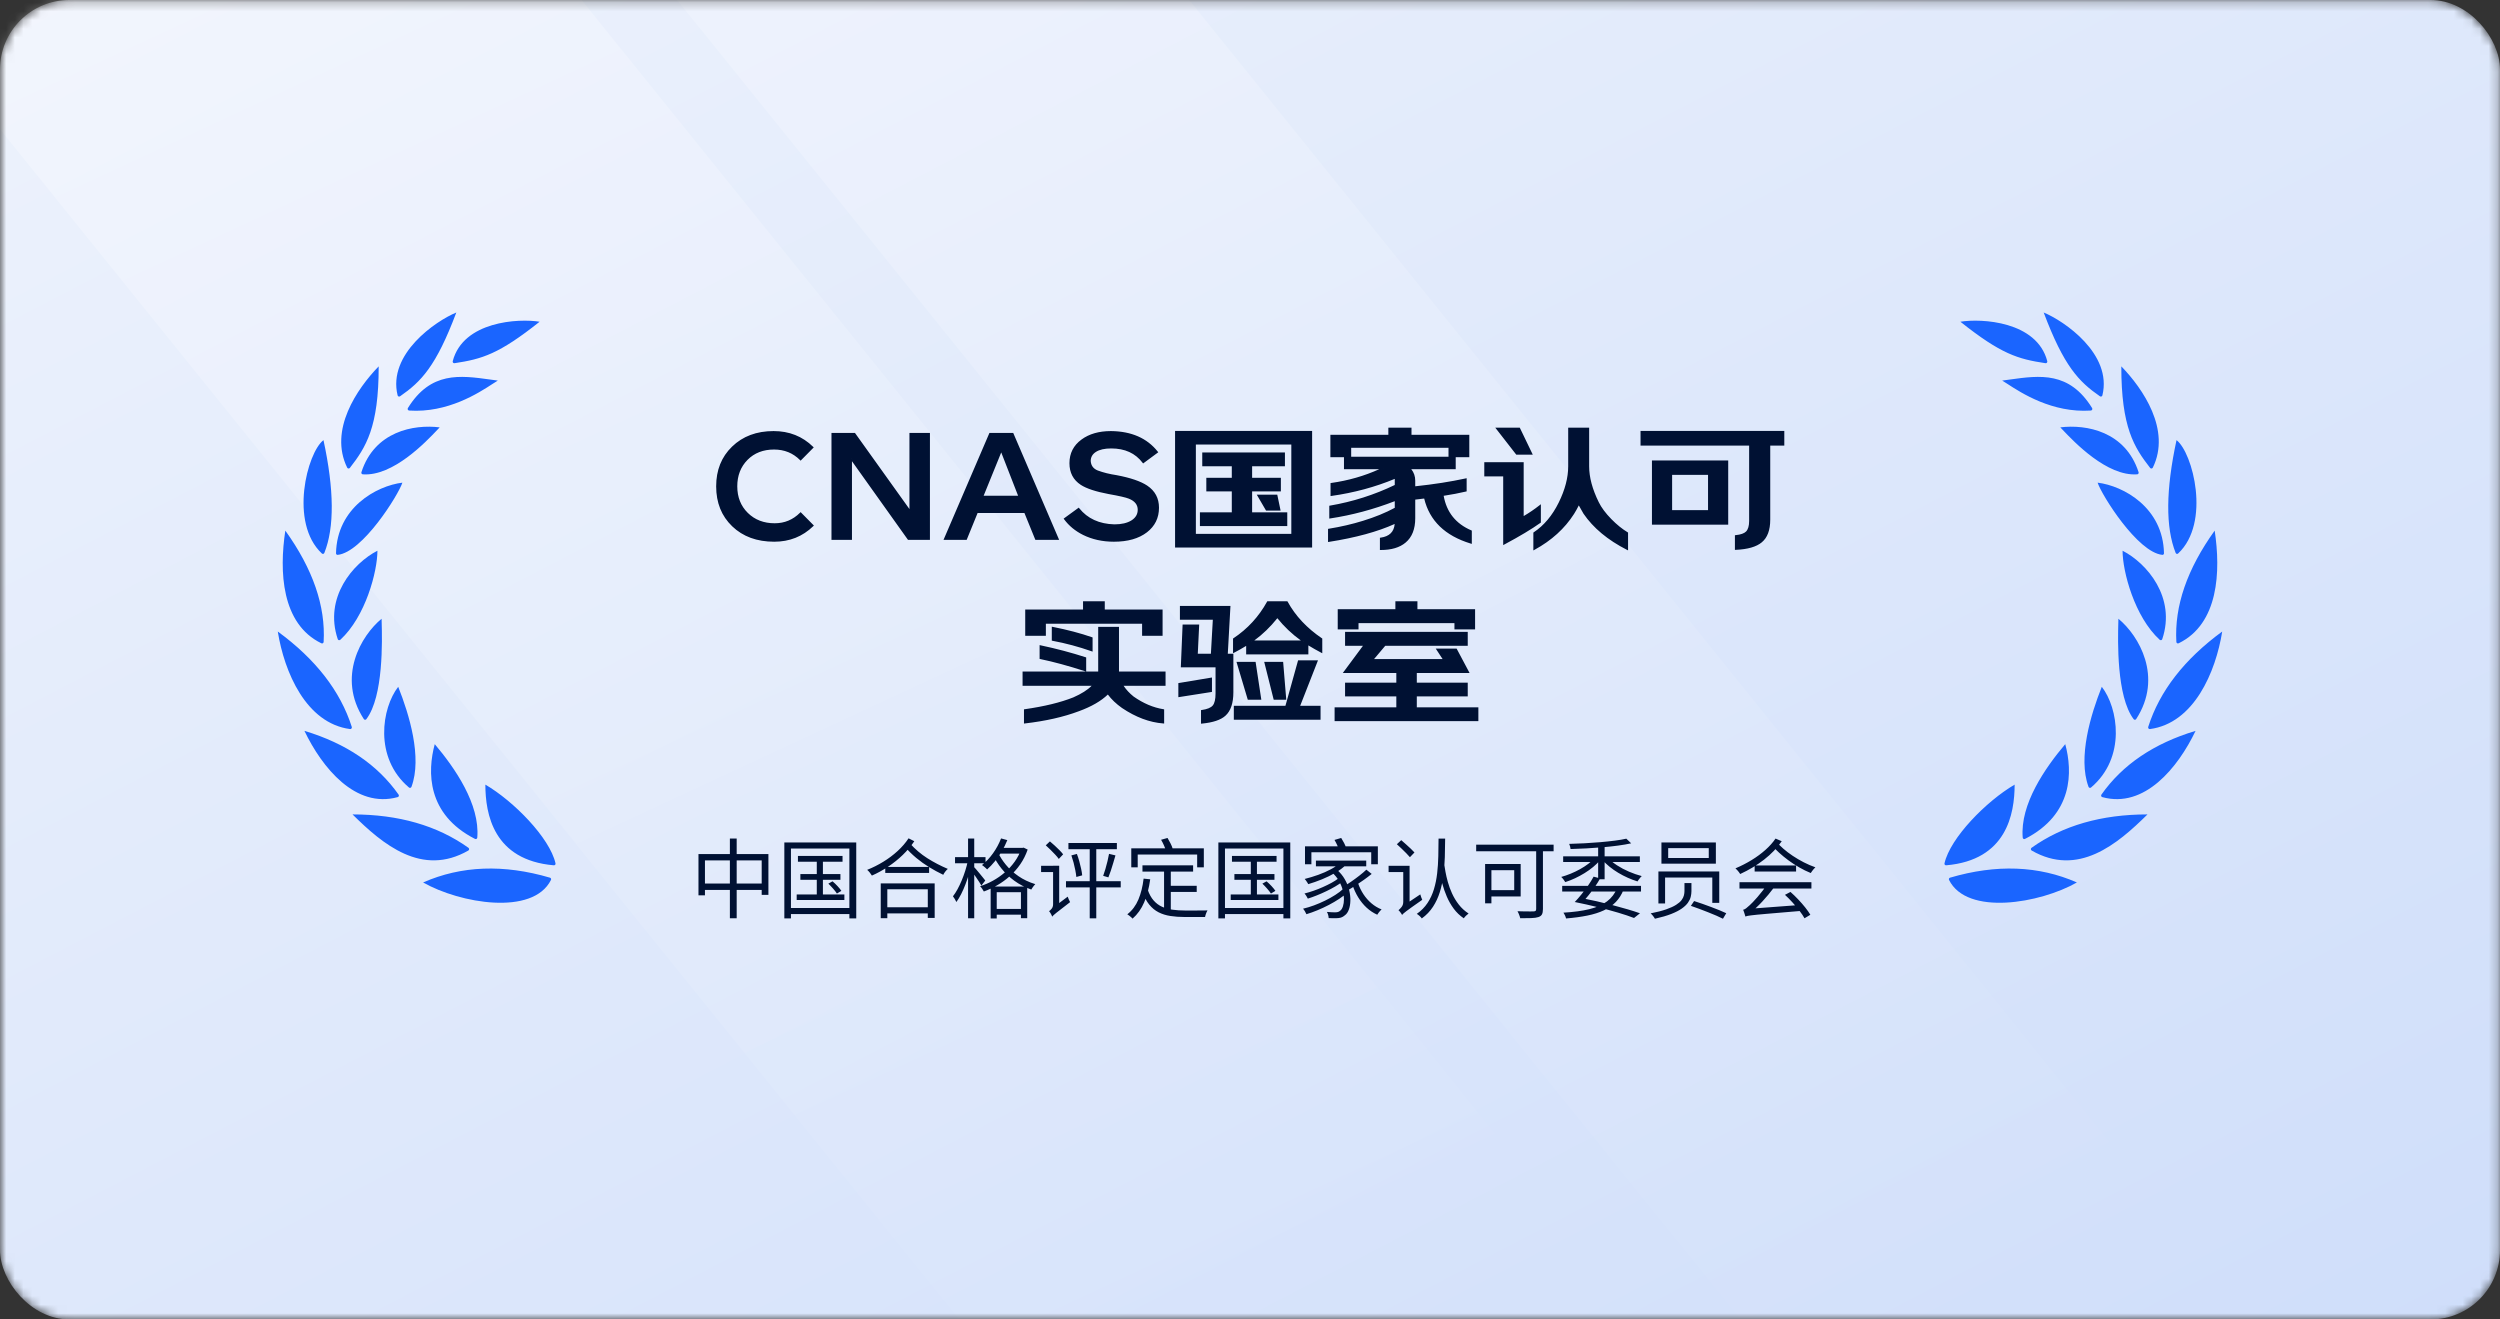 <svg xmlns="http://www.w3.org/2000/svg" xmlns:xlink="http://www.w3.org/1999/xlink" fill="none" version="1.1" width="288" height="152" viewBox="0 0 288 152"><rect x="0" y="0" width="288" height="152" fill="#333333" stroke="none"/><defs><linearGradient x1="0" y1="0" x2="1" y2="1" id="master_svg0_183_13366"><stop offset="0%" stop-color="#EDF2FC" stop-opacity="1"/><stop offset="100%" stop-color="#CFDEFA" stop-opacity="1"/></linearGradient><mask id="master_svg1_253_14544" style="mask-type:alpha" maskUnits="userSpaceOnUse"><g><rect x="0" y="0" width="288" height="152" rx="8" fill="#FFFFFF" fill-opacity="1"/></g></mask><linearGradient x1="0.817" y1="0" x2="0.189" y2="1" id="master_svg2_183_13369"><stop offset="0%" stop-color="#FFFFFF" stop-opacity="0.25"/><stop offset="100%" stop-color="#FFFFFF" stop-opacity="0"/></linearGradient><linearGradient x1="0.817" y1="0" x2="0.189" y2="1" id="master_svg3_183_13372"><stop offset="0%" stop-color="#FFFFFF" stop-opacity="0.2"/><stop offset="100%" stop-color="#FFFFFF" stop-opacity="0"/></linearGradient></defs><g><g mask="url(#master_svg1_253_14544)"><g><rect x="0" y="0" width="288" height="152" rx="8" fill="url(#master_svg0_183_13366)" fill-opacity="1"/></g><g transform="matrix(-1,0,0,1,379,0)"><path d="M189.5,152L268.5,152L391,0L312,0L189.5,152Z" fill="url(#master_svg2_183_13369)" fill-opacity="1"/></g><g transform="matrix(-1,0,0,1,519,0)"><path d="M259.5,152L318.5,152L441,0L382,0L259.5,152Z" fill="url(#master_svg3_183_13372)" fill-opacity="1"/></g></g><g><path d="M92.232,59.138L93.618,60.542Q91.8,62.306,89.19,62.306Q86.238,62.306,84.42,60.56Q82.602,58.814,82.602,56.024Q82.602,53.27,84.402,51.524Q86.22,49.76,89.118,49.76Q91.782,49.76,93.6,51.542L92.232,52.928Q90.99,51.686,89.172,51.686Q87.246,51.686,86.04,52.91Q84.834,54.134,84.834,56.024Q84.834,57.932,86.076,59.156Q87.318,60.38,89.244,60.38Q90.99,60.38,92.232,59.138ZM95.886,62.09L95.886,49.976L98.442,49.976L104.868,58.958L104.868,49.976L107.028,49.976L107.028,62.09L104.652,62.09L98.046,52.82L98.046,62.09L95.886,62.09ZM108.846,62.09L114.048,49.976L116.658,49.976L121.86,62.09L119.34,62.09L118.08,58.994L112.554,58.994L111.294,62.09L108.846,62.09ZM113.166,57.212L117.432,57.212L115.344,51.848L113.166,57.212ZM128.322,62.306Q126.378,62.306,124.812,61.532Q123.48,60.866,122.67,59.768L124.254,58.616Q125.712,60.434,128.376,60.506Q129.636,60.506,130.392,60.038Q131.166,59.552,131.166,58.724Q131.166,57.788,130.086,57.356Q129.564,57.14,127.728,56.816Q125.532,56.402,124.56,55.772Q123.3,54.944,123.3,53.36Q123.3,51.704,124.65,50.714Q125.946,49.76,127.98,49.76Q131.472,49.796,133.29,52.082L131.706,53.252Q130.428,51.56,128.016,51.56Q126.846,51.56,126.198,51.974Q125.55,52.388,125.55,53.108Q125.604,53.972,126.432,54.296Q127.404,54.656,128.61,54.836Q130.986,55.286,132.102,56.024Q133.416,56.906,133.416,58.49Q133.416,60.2,132.066,61.244Q130.68,62.306,128.322,62.306ZM147.06,57.086L147.402,58.724L145.908,58.724L144.954,57.086L147.06,57.086ZM137.664,61.604L148.86,61.604L148.86,51.11L137.664,51.11L137.664,61.604ZM151.056,49.742L151.056,62.972L135.468,62.972L135.468,49.742L151.056,49.742ZM144.144,59.12L148.194,59.12L148.194,60.506L138.33,60.506L138.33,59.12L142.002,59.12L142.002,56.51L139.068,56.51L139.068,55.142L142.002,55.142L142.002,53.612L138.6,53.612L138.6,52.226L147.924,52.226L147.924,53.612L144.144,53.612L144.144,55.142L147.456,55.142L147.456,56.51L144.144,56.51L144.144,59.12ZM166.194,57.032Q166.68,60.002,169.452,61.19L169.452,62.522Q165.024,61.172,164.142,57.32Q163.17,57.446,162.936,57.464L162.936,59.696Q162.936,61.532,161.856,62.432Q160.866,63.26,159.066,63.26L159.066,62.036Q160.74,61.802,160.776,60.2Q157.788,61.586,153.09,62.324L153.09,61.01Q155.196,60.668,157.05,60.092Q159.156,59.444,160.776,58.562L160.776,57.59Q157.032,59.048,153.234,59.624L153.234,58.346Q157.212,57.662,160.776,55.934L160.776,55.016Q157.32,56.474,153.378,57.032L153.378,55.736Q156.564,55.286,159.336,53.954L154.926,53.954L154.926,52.712L167.598,52.712L167.598,53.954L162.36,53.954Q162.936,54.548,162.936,55.376L162.936,56.132Q166.212,55.79,168.858,55.214L168.858,56.528Q167.634,56.816,166.194,57.032ZM162.504,50.192L169.164,50.192L169.164,52.568L166.968,52.568L166.968,51.488L155.556,51.488L155.556,52.568L153.36,52.568L153.36,50.192L160.038,50.192L160.038,49.364L162.504,49.364L162.504,50.192ZM177.408,58.292L177.408,60.146Q175.896,61.226,173.268,62.63L173.268,54.782L171.09,54.782L171.09,53.342L175.428,53.342L175.428,59.624Q176.472,59.03,177.408,58.292ZM175.014,49.364L176.418,52.28L174.726,52.28L172.458,49.364L175.014,49.364ZM182.97,49.364L182.97,53.72Q182.97,55.628,184.086,57.896Q184.554,58.85,185.562,59.876Q186.498,60.83,187.452,61.406L187.452,63.242Q184.176,61.568,182.502,59.12Q182.394,58.958,181.872,58.004Q181.602,58.58,181.242,59.156Q179.64,61.658,176.742,63.242L176.742,61.406Q178.542,60.2,179.658,57.932Q180.756,55.7,180.756,53.72L180.756,49.364L182.97,49.364ZM192.528,58.868L196.866,58.868L196.866,54.602L192.528,54.602L192.528,58.868ZM198.99,53.144L198.99,60.344L190.404,60.344L190.404,53.144L198.99,53.144ZM203.832,51.236L203.832,59.858Q203.832,61.622,202.896,62.396Q201.996,63.152,199.962,63.242L199.962,61.748Q200.862,61.658,201.222,61.298Q201.6,60.902,201.6,60.02L201.6,51.236L189.09,51.236L189.09,49.742L205.452,49.742L205.452,51.236L203.832,51.236ZM125.028,75.808L125.028,77.23Q122.13,76.294,119.862,75.826L119.862,74.44Q122.58,75.016,125.028,75.808ZM125.766,73.504L125.766,74.926Q123.57,74.152,121.266,73.72L121.266,72.316Q123.804,72.82,125.766,73.504ZM129.258,78.904Q129.726,79.678,130.536,80.326Q132.228,81.514,134.01,81.802L134.01,83.242Q131.67,83.062,129.312,81.478Q128.268,80.74,127.638,79.858Q126.468,81.028,124.254,81.838Q121.626,82.828,118.062,83.242L118.062,81.802Q121.464,81.316,123.678,80.434Q125.28,79.732,125.982,78.904L117.9,78.904L117.9,77.464L126.612,77.464L126.612,72.316L128.808,72.316L128.808,77.464L134.172,77.464L134.172,78.904L129.258,78.904ZM127.17,70.318L133.83,70.318L133.83,73.144L131.67,73.144L131.67,71.758L120.384,71.758L120.384,73.144L118.206,73.144L118.206,70.318L124.866,70.318L124.866,69.364L127.17,69.364L127.17,70.318ZM139.518,78.166L139.518,79.624L135.846,80.2L135.846,78.778L139.518,78.166ZM144.558,76.348L145.188,80.506L143.82,80.506L142.578,76.348L144.558,76.348ZM147.726,76.348L148.068,80.506L146.808,80.506L145.764,76.348L147.726,76.348ZM150.624,74.17L150.624,75.286L143.658,75.286L143.658,74.224Q142.884,74.71,142.146,75.088L142.146,73.612Q144.612,71.974,146.052,69.364L148.248,69.364Q149.616,71.848,152.226,73.612L152.226,75.088Q151.434,74.674,150.624,74.17ZM150.174,73.882Q148.446,72.694,147.15,71.056Q145.8,72.766,144.18,73.882L150.174,73.882ZM149.634,81.406L152.028,81.406L152.028,82.81L142.236,82.81L142.236,81.406L148.158,81.406L149.616,76.168L151.686,76.168L149.634,81.406ZM141.336,75.412L141.984,75.412L141.984,79.75Q141.984,81.586,141.102,82.378Q140.328,83.08,138.456,83.26L138.456,81.892Q139.446,81.748,139.788,81.334Q140.13,80.92,140.13,79.894L140.13,76.78L136.134,76.78L136.332,72.046L138.042,72.046L137.88,75.412L139.59,75.412L139.824,71.29L136.026,71.29L136.026,69.904L141.642,69.904L141.336,75.412ZM163.188,70.282L169.83,70.282L169.83,72.406L167.652,72.406L167.652,71.686L156.402,71.686L156.402,72.406L154.206,72.406L154.206,70.282L160.848,70.282L160.848,69.364L163.188,69.364L163.188,70.282ZM163.116,81.586L170.208,81.586L170.208,82.972L153.846,82.972L153.846,81.586L160.956,81.586L160.956,80.128L155.052,80.128L155.052,78.742L160.956,78.742L160.956,77.428L154.89,77.428L157.212,74.296L155.052,74.296L155.052,72.892L168.984,72.892L168.984,74.296L159.534,74.296L158.076,76.024L166.374,76.024L165.582,74.818L167.742,74.818L169.128,77.428L163.116,77.428L163.116,78.742L168.984,78.742L168.984,80.128L163.116,80.128L163.116,81.586Z" fill="#001133" fill-opacity="1"/></g><g><path d="M162.604,50.092L162.604,49.264L159.938,49.264L159.938,50.092L153.26,50.092L153.26,52.668L154.826,52.668L154.826,54.054L158.885,54.054Q156.301,55.222,153.364,55.637L153.278,55.649L153.278,57.147L153.392,57.131Q157.268,56.582,160.676,55.166L160.676,55.871Q157.149,57.571,153.217,58.247L153.134,58.262L153.134,59.74L153.249,59.723Q156.989,59.156,160.676,57.736L160.676,58.502Q159.083,59.362,157.02,59.996Q155.173,60.57,153.074,60.911L152.99,60.925L152.99,62.441L153.105,62.423Q157.7,61.701,160.668,60.36Q160.555,61.727,159.052,61.937L158.966,61.949L158.966,63.36L159.066,63.36Q160.902,63.36,161.92,62.509Q163.036,61.579,163.036,59.696L163.036,57.555Q163.317,57.527,164.065,57.431Q164.99,61.266,169.423,62.618L169.552,62.657L169.552,61.124L169.491,61.098Q166.816,59.952,166.31,57.116Q167.696,56.904,168.881,56.625L168.958,56.607L168.958,55.09L168.837,55.116Q166.24,55.681,163.036,56.021L163.036,55.376Q163.036,54.623,162.581,54.054L167.698,54.054L167.698,52.668L169.264,52.668L169.264,50.092L162.604,50.092ZM166.868,52.612L166.868,51.588L155.656,51.588L155.656,52.612L166.868,52.612ZM176.577,52.38L175.104,49.321L175.077,49.264L172.253,49.264L174.677,52.38L176.577,52.38ZM183.07,53.72L183.07,49.264L180.656,49.264L180.656,53.72Q180.656,55.677,179.568,57.888Q178.464,60.132,176.686,61.323L176.642,61.353L176.642,63.411L176.79,63.33Q179.711,61.733,181.327,59.209Q181.635,58.716,181.878,58.223Q182.318,59.025,182.419,59.176Q184.108,61.645,187.407,63.331L187.552,63.405L187.552,61.35L187.504,61.32Q186.561,60.751,185.633,59.806Q184.637,58.792,184.176,57.852Q183.07,55.605,183.07,53.72ZM174.951,49.464L176.259,52.18L174.775,52.18L172.662,49.464L174.951,49.464ZM162.404,49.464L162.404,50.292L169.064,50.292L169.064,52.468L167.068,52.468L167.068,51.388L155.456,51.388L155.456,52.468L153.46,52.468L153.46,50.292L160.138,50.292L160.138,49.464L162.404,49.464ZM182.87,49.464L182.87,53.72Q182.87,55.651,183.996,57.94Q184.471,58.909,185.491,59.946Q186.412,60.885,187.352,61.462L187.352,63.078Q184.207,61.436,182.585,59.064Q182.479,58.906,181.96,57.956L181.865,57.783L181.781,57.962Q181.514,58.532,181.157,59.103Q179.611,61.518,176.842,63.072L176.842,61.459Q178.634,60.24,179.748,57.976Q180.856,55.723,180.856,53.72L180.856,49.464L182.87,49.464ZM151.156,63.072L151.156,49.642L135.368,49.642L135.368,63.072L151.156,63.072ZM203.932,51.336L205.552,51.336L205.552,49.642L188.99,49.642L188.99,51.336L201.5,51.336L201.5,60.02Q201.5,60.86,201.151,61.227L201.15,61.229Q200.814,61.562,199.952,61.648L199.862,61.657L199.862,63.346L199.966,63.342Q202.034,63.25,202.96,62.473Q203.932,61.669,203.932,59.858L203.932,51.336ZM93.76,60.543L92.303,59.068L92.232,58.996L92.161,59.067Q90.949,60.28,89.244,60.28Q87.359,60.28,86.146,59.085Q84.934,57.89,84.934,56.024Q84.934,54.175,86.111,52.98Q87.288,51.786,89.172,51.786Q90.949,51.786,92.161,52.999L92.232,53.07L93.742,51.541L93.67,51.471Q91.823,49.66,89.118,49.66Q86.179,49.66,84.332,51.452Q82.502,53.228,82.502,56.024Q82.502,58.857,84.351,60.632Q86.198,62.406,89.19,62.406Q91.841,62.406,93.688,60.614L93.76,60.543ZM124.768,61.622Q126.355,62.406,128.322,62.406Q130.714,62.406,132.127,61.323Q133.516,60.249,133.516,58.49Q133.516,56.853,132.157,55.941Q131.024,55.191,128.629,54.738L128.627,54.737L128.625,54.737Q127.429,54.559,126.468,54.203Q125.701,53.903,125.65,53.105Q125.651,52.442,126.252,52.058Q126.875,51.66,128.016,51.66Q130.378,51.66,131.626,53.312L131.686,53.391L133.433,52.101L133.368,52.02Q131.521,49.696,127.98,49.66Q125.913,49.66,124.591,50.633Q123.2,51.653,123.2,53.36Q123.2,54.998,124.506,55.856Q125.494,56.497,127.711,56.914Q129.536,57.237,130.049,57.449Q131.066,57.856,131.066,58.724Q131.066,59.497,130.339,59.953Q129.608,60.406,128.377,60.406Q125.761,60.335,124.332,58.553L124.272,58.479L122.53,59.746L122.589,59.827Q123.414,60.945,124.768,61.622ZM150.956,49.842L150.956,62.872L135.568,62.872L135.568,49.842L150.956,49.842ZM205.352,51.136L203.732,51.136L203.732,59.858Q203.732,61.575,202.832,62.319Q201.981,63.034,200.062,63.137L200.062,61.838Q200.926,61.735,201.293,61.369L201.293,61.369L201.294,61.367Q201.7,60.942,201.7,60.02L201.7,51.136L189.19,51.136L189.19,49.842L205.352,49.842L205.352,51.136ZM92.231,59.279Q90.981,60.48,89.244,60.48Q87.277,60.48,86.006,59.227Q84.734,57.974,84.734,56.024Q84.734,54.093,85.969,52.84Q87.204,51.586,89.172,51.586Q90.979,51.586,92.231,52.787L93.458,51.544Q91.688,49.86,89.118,49.86Q86.261,49.86,84.472,51.596Q82.702,53.312,82.702,56.024Q82.702,58.771,84.489,60.488Q86.278,62.206,89.19,62.206Q91.707,62.206,93.475,60.54L92.231,59.279ZM132.005,61.165Q130.646,62.206,128.322,62.206Q126.401,62.206,124.856,61.442Q123.595,60.812,122.811,59.789L124.236,58.752Q125.718,60.534,128.373,60.606L128.375,60.606L128.376,60.606Q129.664,60.606,130.445,60.123Q131.266,59.607,131.266,58.724Q131.266,57.72,130.123,57.263Q129.592,57.043,127.745,56.718Q125.57,56.307,124.614,55.688Q123.4,54.89,123.4,53.36Q123.4,51.755,124.709,50.795Q125.979,49.86,127.98,49.86Q131.361,49.895,133.146,52.064L131.725,53.113Q130.421,51.46,128.016,51.46Q126.817,51.46,126.144,51.89Q125.45,52.333,125.45,53.108L125.45,53.111L125.45,53.114Q125.508,54.042,126.396,54.389Q127.378,54.753,128.593,54.935Q130.948,55.381,132.047,56.107Q133.316,56.959,133.316,58.49Q133.316,60.151,132.005,61.165ZM95.786,49.876L95.786,62.19L98.146,62.19L98.146,53.133L104.6,62.19L107.128,62.19L107.128,49.876L104.768,49.876L104.768,58.646L98.493,49.876L95.786,49.876ZM113.982,49.876L108.754,62.05L108.694,62.19L111.361,62.19L112.621,59.094L118.013,59.094L119.273,62.19L122.012,62.19L116.724,49.876L113.982,49.876ZM95.986,61.99L95.986,50.076L98.391,50.076L104.787,59.016L104.968,58.958L104.968,50.076L106.928,50.076L106.928,61.99L104.703,61.99L98.127,52.762L97.946,52.82L97.946,61.99L95.986,61.99ZM108.998,61.99L114.114,50.076L116.592,50.076L121.708,61.99L119.407,61.99L118.147,58.894L112.487,58.894L111.227,61.99L108.998,61.99ZM137.564,51.01L137.564,61.704L148.96,61.704L148.96,51.01L137.564,51.01ZM137.764,61.504L137.764,51.21L148.76,51.21L148.76,61.504L137.764,61.504ZM115.251,51.81L113.017,57.312L117.578,57.312L115.437,51.812L115.251,51.81ZM113.314,57.112L117.286,57.112L115.342,52.119L113.314,57.112ZM144.244,59.02L148.294,59.02L148.294,60.606L138.23,60.606L138.23,59.02L141.902,59.02L141.902,56.61L138.968,56.61L138.968,55.042L141.902,55.042L141.902,53.712L138.5,53.712L138.5,52.126L148.024,52.126L148.024,53.712L144.244,53.712L144.244,55.042L147.556,55.042L147.556,56.61L144.244,56.61L144.244,59.02ZM144.044,56.41L144.044,59.22L148.094,59.22L148.094,60.406L138.43,60.406L138.43,59.22L142.102,59.22L142.102,56.41L139.168,56.41L139.168,55.242L142.102,55.242L142.102,53.512L138.7,53.512L138.7,52.326L147.824,52.326L147.824,53.512L144.044,53.512L144.044,55.242L147.356,55.242L147.356,56.41L144.044,56.41ZM166.079,56.948L166.095,57.048Q166.585,60.04,169.352,61.256L169.352,62.386Q165.096,61.037,164.239,57.298L164.219,57.209L164.129,57.221Q163.16,57.346,162.928,57.364L162.836,57.371L162.836,59.696Q162.836,61.485,161.792,62.355Q160.857,63.137,159.166,63.159L159.166,62.122Q160.839,61.847,160.876,60.202L160.88,60.042L160.734,60.109Q157.795,61.472,153.19,62.207L153.19,61.095Q155.256,60.754,157.08,60.187Q159.195,59.537,160.824,58.65L160.876,58.621L160.876,57.444L160.74,57.497Q157.063,58.929,153.334,59.507L153.334,58.43Q157.28,57.74,160.82,56.024L160.876,55.997L160.876,54.865L160.737,54.924Q157.343,56.356,153.478,56.917L153.478,55.823Q156.63,55.365,159.379,54.044L159.336,53.854L155.026,53.854L155.026,52.812L167.498,52.812L167.498,53.854L162.124,53.854L162.288,54.024Q162.836,54.589,162.836,55.376L162.836,56.243L162.946,56.231Q166.153,55.897,168.758,55.338L168.758,56.449Q167.57,56.724,166.179,56.933L166.079,56.948ZM199.09,60.444L199.09,53.044L190.304,53.044L190.304,60.444L199.09,60.444ZM198.89,53.244L198.89,60.244L190.504,60.244L190.504,53.244L198.89,53.244ZM177.508,60.197L177.508,58.086L177.346,58.213Q176.483,58.894,175.528,59.451L175.528,53.242L170.99,53.242L170.99,54.882L173.168,54.882L173.168,62.797L173.315,62.718Q175.949,61.311,177.466,60.227L177.508,60.197ZM177.308,58.496Q176.438,59.164,175.477,59.711L175.328,59.796L175.328,53.442L171.19,53.442L171.19,54.682L173.368,54.682L173.368,62.463Q175.85,61.13,177.308,60.094L177.308,58.496ZM192.428,54.502L192.428,58.968L196.966,58.968L196.966,54.502L192.428,54.502ZM192.628,58.768L192.628,54.702L196.766,54.702L196.766,58.768L192.628,58.768ZM147.525,58.824L147.158,57.066L147.141,56.986L144.78,56.986L145.85,58.824L147.525,58.824ZM146.979,57.186L145.128,57.186L145.965,58.624L147.279,58.624L146.979,57.186ZM127.27,70.218L127.27,69.264L124.766,69.264L124.766,70.218L118.106,70.218L118.106,73.244L120.484,73.244L120.484,71.858L131.57,71.858L131.57,73.244L133.93,73.244L133.93,70.218L127.27,70.218ZM150.724,74.349Q151.459,74.8,152.18,75.177L152.326,75.253L152.326,73.559L152.282,73.529Q149.692,71.779,148.336,69.316L148.307,69.264L145.993,69.264L145.964,69.316Q144.536,71.904,142.091,73.529L142.046,73.558L142.046,75.252L142.192,75.177Q142.86,74.834,143.558,74.404L143.558,75.386L150.724,75.386L150.724,74.349ZM163.288,70.182L163.288,69.264L160.748,69.264L160.748,70.182L154.106,70.182L154.106,72.506L156.502,72.506L156.502,71.786L167.552,71.786L167.552,72.506L169.93,72.506L169.93,70.182L163.288,70.182ZM127.07,69.464L127.07,70.418L133.73,70.418L133.73,73.044L131.77,73.044L131.77,71.658L120.284,71.658L120.284,73.044L118.306,73.044L118.306,70.418L124.966,70.418L124.966,69.464L127.07,69.464ZM150.524,73.99L150.524,75.186L143.758,75.186L143.758,74.043L143.605,74.139Q142.911,74.575,142.246,74.924L142.246,73.665Q144.676,72.036,146.111,69.464L148.189,69.464Q149.556,71.915,152.126,73.665L152.126,74.922Q151.409,74.541,150.677,74.085L150.524,73.99ZM163.088,69.464L163.088,70.382L169.73,70.382L169.73,72.306L167.752,72.306L167.752,71.586L156.302,71.586L156.302,72.306L154.306,72.306L154.306,70.382L160.948,70.382L160.948,69.464L163.088,69.464ZM141.442,75.312L141.748,69.804L135.926,69.804L135.926,71.39L139.718,71.39L139.495,75.312L137.985,75.312L138.147,71.946L136.236,71.946L136.03,76.88L140.03,76.88L140.03,79.894Q140.03,80.884,139.711,81.27Q139.393,81.655,138.442,81.793L138.356,81.805L138.356,83.37L138.466,83.359Q140.371,83.176,141.169,82.452Q142.084,81.631,142.084,79.75L142.084,75.312L141.442,75.312ZM141.536,70.004L141.23,75.512L141.884,75.512L141.884,79.75Q141.884,81.541,141.035,82.304Q140.308,82.963,138.556,83.149L138.556,81.978Q139.514,81.823,139.865,81.398Q140.23,80.956,140.23,79.894L140.23,76.68L136.238,76.68L136.428,72.146L137.937,72.146L137.775,75.512L139.684,75.512L139.93,71.19L136.126,71.19L136.126,70.004L141.536,70.004ZM150.174,73.982L150.231,73.8Q148.515,72.62,147.228,70.994L147.15,70.895L147.071,70.994Q145.731,72.692,144.123,73.8L144.18,73.982L150.174,73.982ZM149.858,73.782Q148.33,72.681,147.15,71.216Q145.931,72.737,144.494,73.782L149.858,73.782ZM125.866,75.067L125.866,73.433L125.799,73.41Q123.831,72.723,121.285,72.218L121.166,72.194L121.166,73.803L121.248,73.818Q123.544,74.249,125.733,75.02L125.866,75.067ZM129.439,79.004Q129.882,79.674,130.596,80.246Q132.268,81.419,134.026,81.703L134.11,81.717L134.11,83.35L134.002,83.342Q131.636,83.16,129.256,81.561L129.256,81.561L129.254,81.56Q128.252,80.851,127.625,80.01Q126.446,81.143,124.288,81.932Q121.65,82.926,118.073,83.341L117.962,83.354L117.962,81.715L118.048,81.703Q121.437,81.219,123.639,80.342Q125.057,79.72,125.756,79.004L117.8,79.004L117.8,77.364L125.117,77.364L124.997,77.325Q122.105,76.391,119.842,75.924L119.762,75.907L119.762,74.317L119.883,74.342Q122.606,74.919,125.059,75.713L125.128,75.735L125.128,77.364L126.512,77.364L126.512,72.216L128.908,72.216L128.908,77.364L134.272,77.364L134.272,79.004L129.439,79.004ZM134.072,78.804L129.081,78.804L129.172,78.956Q129.65,79.745,130.473,80.404L130.476,80.406L130.478,80.408Q132.149,81.581,133.91,81.887L133.91,83.133Q131.65,82.928,129.369,81.396Q128.339,80.668,127.719,79.8L127.651,79.704L127.567,79.787Q126.413,80.942,124.22,81.744Q121.644,82.714,118.162,83.129L118.162,81.889Q121.518,81.402,123.715,80.527L123.717,80.526L123.718,80.526Q125.341,79.814,126.058,78.969L126.198,78.804L118,78.804L118,77.564L126.712,77.564L126.712,72.416L128.708,72.416L128.708,77.564L134.072,77.564L134.072,78.804ZM125.666,73.575L125.666,74.785Q123.565,74.056,121.366,73.637L121.366,72.438Q123.781,72.924,125.666,73.575ZM163.216,81.486L170.308,81.486L170.308,83.072L153.746,83.072L153.746,81.486L160.856,81.486L160.856,80.228L154.952,80.228L154.952,78.642L160.856,78.642L160.856,77.528L154.691,77.528L157.013,74.396L154.952,74.396L154.952,72.792L169.084,72.792L169.084,74.396L159.58,74.396L158.291,75.924L166.189,75.924L165.397,74.718L167.802,74.718L169.294,77.528L163.216,77.528L163.216,78.642L169.084,78.642L169.084,80.228L163.216,80.228L163.216,81.486ZM163.016,80.028L163.016,81.686L170.108,81.686L170.108,82.872L153.946,82.872L153.946,81.686L161.056,81.686L161.056,80.028L155.152,80.028L155.152,78.842L161.056,78.842L161.056,77.328L155.089,77.328L157.411,74.196L155.152,74.196L155.152,72.992L168.884,72.992L168.884,74.196L159.487,74.196L157.861,76.124L166.559,76.124L165.767,74.918L167.682,74.918L168.962,77.328L163.016,77.328L163.016,78.842L168.884,78.842L168.884,80.028L163.016,80.028ZM124.928,75.881Q122.57,75.122,119.962,74.564L119.962,75.745Q122.155,76.203,124.928,77.093L124.928,75.881ZM149.781,81.306L151.833,76.068L149.54,76.068L148.082,81.306L142.136,81.306L142.136,82.91L152.128,82.91L152.128,81.306L149.781,81.306ZM151.539,76.268L149.487,81.506L151.928,81.506L151.928,82.71L142.336,82.71L142.336,81.506L148.234,81.506L149.692,76.268L151.539,76.268ZM145.304,80.606L144.657,76.333L144.644,76.248L142.444,76.248L143.745,80.606L145.304,80.606ZM148.177,80.606L147.826,76.34L147.818,76.248L145.636,76.248L146.73,80.606L148.177,80.606ZM144.472,76.448L145.072,80.406L143.894,80.406L142.712,76.448L144.472,76.448ZM147.634,76.448L147.959,80.406L146.886,80.406L145.892,76.448L147.634,76.448ZM139.618,79.709L139.618,78.048L135.746,78.693L135.746,80.317L139.618,79.709ZM139.418,78.284L135.946,78.863L135.946,80.083L139.418,79.538L139.418,78.284Z" fill-rule="evenodd" fill="#001133" fill-opacity="1"/></g><g><path d="M80.464,98.386L88.521,98.386L88.521,103.092L87.747,103.092L87.747,99.12L81.21,99.12L81.21,103.142L80.464,103.142L80.464,98.386ZM80.86,101.783L88.197,101.783L88.197,102.518L80.86,102.518L80.86,101.783ZM84.082,96.596L84.866,96.596L84.866,105.785L84.082,105.785L84.082,96.596ZM91.922,98.604L97.06,98.604L97.06,99.272L91.922,99.272L91.922,98.604ZM92.203,100.696L96.817,100.696L96.817,101.351L92.203,101.351L92.203,100.696ZM91.778,103.042L97.273,103.042L97.273,103.681L91.778,103.681L91.778,103.042ZM94.093,98.815L94.799,98.815L94.799,103.387L94.093,103.387L94.093,98.815ZM95.425,101.796L95.908,101.528Q96.195,101.77,96.484,102.081Q96.774,102.392,96.927,102.627L96.412,102.937Q96.262,102.7,95.979,102.377Q95.696,102.053,95.425,101.796ZM90.356,97.054L98.64,97.054L98.64,105.802L97.849,105.802L97.849,97.75L91.117,97.75L91.117,105.802L90.356,105.802L90.356,97.054ZM90.764,104.6L98.215,104.6L98.215,105.3L90.764,105.3L90.764,104.6ZM101.983,99.867L107.032,99.867L107.032,100.563L101.983,100.563L101.983,99.867ZM101.802,104.517L107.163,104.517L107.163,105.222L101.802,105.222L101.802,104.517ZM101.461,101.764L107.674,101.764L107.674,105.744L106.882,105.744L106.882,102.442L102.219,102.442L102.219,105.777L101.461,105.777L101.461,101.764ZM104.668,96.573L105.328,96.908Q104.773,97.738,104.001,98.485Q103.228,99.232,102.318,99.837Q101.407,100.443,100.442,100.867Q100.348,100.711,100.201,100.525Q100.054,100.34,99.897,100.206Q100.85,99.828,101.751,99.277Q102.653,98.726,103.406,98.037Q104.159,97.347,104.668,96.573ZM104.819,97.158Q105.732,98.17,106.831,98.867Q107.929,99.563,109.189,100.097Q109.043,100.219,108.895,100.409Q108.746,100.599,108.663,100.778Q107.81,100.367,107.037,99.895Q106.264,99.422,105.554,98.833Q104.844,98.243,104.177,97.481L104.819,97.158ZM115.032,97.677L117.855,97.677L117.855,98.333L115.032,98.333L115.032,97.677ZM114.123,102.132L118.335,102.132L118.335,105.774L117.612,105.774L117.612,102.78L114.823,102.78L114.823,105.81L114.123,105.81L114.123,102.132ZM114.421,104.707L117.998,104.707L117.998,105.367L114.421,105.367L114.421,104.707ZM115.323,96.586L116.044,96.781Q115.776,97.447,115.407,98.069Q115.039,98.691,114.607,99.224Q114.175,99.756,113.717,100.158Q113.658,100.089,113.55,99.993Q113.441,99.898,113.327,99.803Q113.213,99.709,113.126,99.653Q113.818,99.109,114.396,98.3Q114.974,97.491,115.323,96.586ZM117.649,97.677L117.783,97.677L117.92,97.645L118.388,97.87Q118.066,98.797,117.538,99.561Q117.009,100.324,116.338,100.926Q115.666,101.527,114.9,101.97Q114.133,102.414,113.338,102.701Q113.269,102.563,113.144,102.381Q113.019,102.199,112.907,102.092Q113.66,101.858,114.388,101.455Q115.117,101.052,115.756,100.504Q116.396,99.956,116.885,99.276Q117.375,98.596,117.649,97.803L117.649,97.677ZM114.973,98.198Q115.287,98.9,115.874,99.617Q116.462,100.334,117.315,100.926Q118.169,101.518,119.266,101.853Q119.193,101.926,119.103,102.037Q119.014,102.148,118.937,102.265Q118.86,102.383,118.803,102.477Q117.694,102.085,116.831,101.447Q115.967,100.809,115.366,100.048Q114.766,99.287,114.426,98.548L114.973,98.198ZM110.02,98.745L113.532,98.745L113.532,99.45L110.02,99.45L110.02,98.745ZM111.521,96.596L112.232,96.596L112.232,105.785L111.521,105.785L111.521,96.596ZM111.494,99.188L111.969,99.346Q111.847,99.946,111.655,100.592Q111.463,101.238,111.228,101.857Q110.992,102.475,110.723,103.005Q110.454,103.535,110.174,103.912Q110.114,103.765,109.996,103.574Q109.879,103.383,109.78,103.253Q110.048,102.915,110.305,102.443Q110.561,101.971,110.791,101.422Q111.021,100.873,111.2,100.301Q111.38,99.73,111.494,99.188ZM112.186,99.853Q112.275,99.946,112.464,100.163Q112.652,100.38,112.863,100.639Q113.075,100.898,113.253,101.118Q113.431,101.339,113.504,101.437L113.055,102.015Q112.965,101.851,112.802,101.598Q112.64,101.345,112.45,101.071Q112.26,100.797,112.091,100.557Q111.922,100.317,111.812,100.187L112.186,99.853ZM122.802,101.511L129.108,101.511L129.108,102.226L122.802,102.226L122.802,101.511ZM123.082,97.11L128.664,97.11L128.664,97.825L123.082,97.825L123.082,97.11ZM125.535,97.277L126.291,97.277L126.291,105.794L125.535,105.794L125.535,97.277ZM127.761,98.365L128.501,98.541Q128.381,98.967,128.24,99.43Q128.1,99.893,127.962,100.32Q127.823,100.746,127.685,101.073L127.086,100.897Q127.21,100.558,127.342,100.113Q127.473,99.667,127.585,99.203Q127.697,98.739,127.761,98.365ZM123.423,98.541L124.058,98.373Q124.208,98.766,124.333,99.214Q124.457,99.661,124.547,100.084Q124.638,100.507,124.668,100.841L123.994,101.027Q123.962,100.686,123.878,100.257Q123.795,99.827,123.678,99.38Q123.56,98.934,123.423,98.541ZM120.473,97.381L120.95,96.928Q121.216,97.148,121.508,97.417Q121.8,97.686,122.06,97.949Q122.321,98.212,122.473,98.419L121.972,98.95Q121.822,98.732,121.568,98.46Q121.313,98.188,121.026,97.904Q120.739,97.619,120.473,97.381ZM121.216,105.598L121.073,104.905L121.267,104.593L123,103.295Q123.043,103.438,123.128,103.625Q123.213,103.812,123.276,103.925Q122.657,104.407,122.275,104.702Q121.894,104.997,121.679,105.165Q121.465,105.333,121.369,105.427Q121.273,105.522,121.216,105.598ZM119.934,99.738L121.733,99.738L121.733,100.463L119.934,100.463L119.934,99.738ZM121.216,105.598Q121.184,105.507,121.125,105.387Q121.065,105.267,120.993,105.15Q120.921,105.034,120.854,104.965Q120.988,104.882,121.152,104.681Q121.316,104.481,121.316,104.159L121.316,99.732L122.019,99.732L122.019,104.802L121.897,104.886Q121.775,104.969,121.618,105.096Q121.46,105.223,121.338,105.357Q121.216,105.491,121.216,105.598ZM131.611,99.685L137.447,99.685L137.447,100.406L131.611,100.406L131.611,99.685ZM134.494,102.045L137.862,102.045L137.862,102.752L134.494,102.752L134.494,102.045ZM134.1,100.024L134.876,100.024L134.876,105.09L134.1,104.983L134.1,100.024ZM131.744,101.217L132.504,101.296Q132.296,102.811,131.808,103.949Q131.321,105.086,130.473,105.826Q130.418,105.757,130.307,105.661Q130.196,105.566,130.076,105.472Q129.955,105.379,129.865,105.328Q130.701,104.678,131.143,103.627Q131.585,102.576,131.744,101.217ZM132.219,102.5Q132.482,103.262,132.899,103.736Q133.316,104.21,133.868,104.459Q134.419,104.708,135.086,104.799Q135.753,104.891,136.516,104.891Q136.626,104.891,136.877,104.891Q137.127,104.891,137.444,104.891Q137.762,104.891,138.09,104.889Q138.417,104.887,138.688,104.885Q138.96,104.883,139.104,104.879Q139.047,104.97,138.988,105.107Q138.928,105.243,138.885,105.386Q138.842,105.529,138.82,105.639L138.324,105.639L136.478,105.639Q135.586,105.639,134.831,105.522Q134.076,105.405,133.471,105.097Q132.865,104.79,132.397,104.217Q131.929,103.645,131.609,102.733L132.219,102.5ZM130.323,97.726L138.681,97.726L138.681,99.914L137.913,99.914L137.913,98.443L131.064,98.443L131.064,99.914L130.323,99.914L130.323,97.726ZM133.758,96.742L134.499,96.533Q134.673,96.819,134.847,97.164Q135.021,97.509,135.091,97.764L134.315,98.004Q134.251,97.757,134.093,97.399Q133.935,97.041,133.758,96.742ZM141.922,98.604L147.06,98.604L147.06,99.272L141.922,99.272L141.922,98.604ZM142.203,100.696L146.817,100.696L146.817,101.351L142.203,101.351L142.203,100.696ZM141.778,103.042L147.273,103.042L147.273,103.681L141.778,103.681L141.778,103.042ZM144.093,98.815L144.799,98.815L144.799,103.387L144.093,103.387L144.093,98.815ZM145.425,101.796L145.908,101.528Q146.195,101.77,146.484,102.081Q146.774,102.392,146.927,102.627L146.412,102.937Q146.262,102.7,145.979,102.377Q145.696,102.053,145.425,101.796ZM140.356,97.054L148.64,97.054L148.64,105.802L147.849,105.802L147.849,97.75L141.117,97.75L141.117,105.802L140.356,105.802L140.356,97.054ZM140.764,104.6L148.215,104.6L148.215,105.3L140.764,105.3L140.764,104.6ZM150.336,97.495L158.729,97.495L158.729,99.56L157.965,99.56L157.965,98.183L151.073,98.183L151.073,99.56L150.336,99.56L150.336,97.495ZM151.594,99.143L157.39,99.143L157.39,99.802L151.594,99.802L151.594,99.143ZM153.436,100.495L153.995,100.176Q154.571,100.677,154.922,101.295Q155.274,101.913,155.427,102.552Q155.58,103.192,155.563,103.77Q155.547,104.349,155.386,104.786Q155.225,105.223,154.949,105.426Q154.712,105.635,154.483,105.705Q154.254,105.775,153.913,105.779Q153.749,105.783,153.526,105.778Q153.303,105.773,153.062,105.763Q153.058,105.61,153.006,105.407Q152.954,105.205,152.857,105.052Q153.133,105.076,153.374,105.089Q153.614,105.102,153.773,105.102Q153.974,105.102,154.125,105.064Q154.277,105.026,154.41,104.897Q154.593,104.755,154.707,104.407Q154.821,104.059,154.823,103.582Q154.826,103.106,154.69,102.565Q154.555,102.024,154.252,101.488Q153.949,100.951,153.436,100.495ZM154.463,99.335L155.09,99.604Q154.574,100.109,153.848,100.535Q153.121,100.962,152.308,101.292Q151.495,101.622,150.714,101.854Q150.675,101.781,150.603,101.667Q150.531,101.553,150.451,101.438Q150.373,101.324,150.301,101.255Q151.073,101.062,151.86,100.782Q152.648,100.501,153.33,100.132Q154.013,99.764,154.463,99.335ZM154.164,101.21L154.659,101.567Q154.301,101.839,153.822,102.121Q153.343,102.403,152.796,102.665Q152.25,102.928,151.701,103.147Q151.153,103.366,150.663,103.522Q150.598,103.392,150.492,103.219Q150.385,103.047,150.277,102.931Q150.763,102.81,151.307,102.622Q151.851,102.433,152.385,102.196Q152.919,101.96,153.381,101.708Q153.842,101.457,154.164,101.21ZM154.725,102.409L155.251,102.799Q154.84,103.175,154.282,103.545Q153.724,103.914,153.085,104.248Q152.446,104.582,151.781,104.857Q151.116,105.132,150.5,105.316Q150.441,105.174,150.332,104.991Q150.223,104.807,150.11,104.683Q150.72,104.541,151.374,104.299Q152.028,104.056,152.658,103.748Q153.287,103.439,153.823,103.097Q154.359,102.756,154.725,102.409ZM156.452,101.751Q156.681,102.423,157.07,103.017Q157.46,103.611,157.992,104.064Q158.523,104.517,159.159,104.765Q159.078,104.834,158.983,104.941Q158.889,105.047,158.803,105.162Q158.717,105.277,158.66,105.376Q157.98,105.07,157.428,104.558Q156.877,104.046,156.464,103.372Q156.051,102.699,155.796,101.913L156.452,101.751ZM157.404,100.186L158.018,100.676Q157.601,101.014,157.101,101.372Q156.602,101.73,156.102,102.051Q155.602,102.372,155.162,102.615L154.679,102.189Q155.115,101.939,155.615,101.594Q156.116,101.249,156.59,100.88Q157.064,100.512,157.404,100.186ZM153.732,96.76L154.507,96.533Q154.673,96.795,154.842,97.121Q155.01,97.446,155.072,97.682L154.268,97.94Q154.197,97.698,154.047,97.364Q153.896,97.03,153.732,96.76ZM165.721,96.608L166.481,96.608Q166.477,97.68,166.443,98.749Q166.41,99.818,166.281,100.837Q166.152,101.856,165.867,102.772Q165.582,103.687,165.081,104.458Q164.579,105.23,163.793,105.804Q163.699,105.667,163.534,105.518Q163.369,105.37,163.216,105.277Q163.976,104.744,164.453,104.023Q164.93,103.302,165.19,102.435Q165.451,101.569,165.56,100.611Q165.669,99.653,165.693,98.639Q165.717,97.625,165.721,96.608ZM166.389,99.653Q166.427,99.93,166.52,100.442Q166.612,100.954,166.791,101.603Q166.969,102.251,167.275,102.924Q167.58,103.597,168.049,104.203Q168.517,104.809,169.181,105.238Q169.03,105.345,168.878,105.495Q168.726,105.646,168.629,105.789Q167.943,105.325,167.463,104.671Q166.983,104.017,166.671,103.284Q166.359,102.552,166.168,101.853Q165.976,101.153,165.878,100.587Q165.78,100.021,165.721,99.714L166.389,99.653ZM160.918,97.255L161.423,96.786Q161.673,97,161.964,97.261Q162.256,97.522,162.518,97.768Q162.781,98.015,162.946,98.203L162.422,98.749Q162.26,98.557,162.003,98.294Q161.745,98.03,161.458,97.756Q161.172,97.483,160.918,97.255ZM161.519,105.4L161.384,104.7L161.601,104.383L163.618,103.032Q163.654,103.175,163.723,103.361Q163.792,103.547,163.843,103.659Q163.125,104.161,162.689,104.471Q162.253,104.78,162.018,104.96Q161.782,105.139,161.678,105.234Q161.575,105.328,161.519,105.4ZM159.966,99.738L162.147,99.738L162.147,100.463L159.966,100.463L159.966,99.738ZM161.519,105.4Q161.483,105.317,161.41,105.215Q161.337,105.114,161.256,105.011Q161.175,104.908,161.104,104.851Q161.255,104.74,161.455,104.494Q161.655,104.248,161.655,103.891L161.655,99.738L162.384,99.738L162.384,104.439L162.296,104.507Q162.209,104.576,162.081,104.69Q161.953,104.804,161.824,104.935Q161.694,105.067,161.606,105.189Q161.519,105.311,161.519,105.4ZM176.967,97.533L177.747,97.533L177.747,104.721Q177.747,105.123,177.632,105.337Q177.518,105.551,177.222,105.648Q176.928,105.746,176.401,105.764Q175.875,105.781,175.134,105.781Q175.112,105.671,175.058,105.523Q175.004,105.376,174.943,105.227Q174.882,105.078,174.817,104.973Q175.224,104.987,175.605,104.994Q175.986,105.001,176.273,104.998Q176.56,104.995,176.68,104.995Q176.841,104.983,176.904,104.926Q176.967,104.869,176.967,104.709L176.967,97.533ZM171.085,99.533L171.811,99.533L171.811,104.067L171.085,104.067L171.085,99.533ZM171.392,99.533L175.182,99.533L175.182,103.269L171.392,103.269L171.392,102.547L174.438,102.547L174.438,100.248L171.392,100.248L171.392,99.533ZM170.056,97.307L178.976,97.307L178.976,98.064L170.056,98.064L170.056,97.307ZM179.965,102.052L189.045,102.052L189.045,102.701L179.965,102.701L179.965,102.052ZM186.304,102.29L187.032,102.496Q186.709,103.32,186.149,103.903Q185.588,104.486,184.776,104.867Q183.964,105.249,182.876,105.471Q181.789,105.694,180.409,105.807Q180.375,105.646,180.288,105.461Q180.202,105.275,180.105,105.139Q181.859,105.037,183.097,104.735Q184.335,104.433,185.124,103.842Q185.914,103.25,186.304,102.29ZM180.077,98.652L188.912,98.652L188.912,99.303L180.077,99.303L180.077,98.652ZM184.107,97.31L184.852,97.31L184.852,101.294L184.107,101.294L184.107,97.31ZM183.733,98.809L184.344,99.074Q184.002,99.486,183.537,99.871Q183.073,100.256,182.538,100.585Q182.004,100.914,181.438,101.178Q180.873,101.442,180.32,101.618Q180.241,101.478,180.105,101.302Q179.969,101.125,179.853,101.023Q180.394,100.873,180.949,100.645Q181.505,100.417,182.027,100.126Q182.549,99.836,182.987,99.502Q183.425,99.168,183.733,98.809ZM185.231,98.815Q185.646,99.27,186.282,99.684Q186.919,100.098,187.662,100.416Q188.406,100.734,189.128,100.925Q189.051,100.998,188.956,101.107Q188.862,101.216,188.78,101.332Q188.698,101.447,188.641,101.541Q188.091,101.371,187.526,101.12Q186.961,100.869,186.423,100.547Q185.885,100.225,185.426,99.852Q184.966,99.48,184.62,99.08L185.231,98.815ZM187.351,96.615L187.91,97.151Q187.241,97.299,186.403,97.412Q185.564,97.525,184.632,97.605Q183.7,97.685,182.756,97.735Q181.812,97.784,180.93,97.809Q180.922,97.682,180.873,97.508Q180.824,97.333,180.77,97.215Q181.632,97.197,182.554,97.145Q183.476,97.094,184.365,97.018Q185.255,96.941,186.027,96.841Q186.8,96.741,187.351,96.615ZM181.403,103.911L181.993,103.416Q182.972,103.606,183.942,103.826Q184.911,104.046,185.815,104.284Q186.719,104.522,187.514,104.756Q188.309,104.99,188.925,105.209L188.239,105.752Q187.478,105.456,186.404,105.137Q185.329,104.818,184.055,104.503Q182.78,104.187,181.403,103.911ZM181.411,103.915Q181.779,103.533,182.179,103.038Q182.58,102.543,182.952,102.009Q183.324,101.474,183.584,100.99L184.338,101.19Q184.078,101.667,183.723,102.175Q183.368,102.682,183,103.137Q182.631,103.592,182.323,103.915L181.411,103.915ZM192.176,97.702L192.176,98.838L196.849,98.838L196.849,97.702L192.176,97.702ZM191.397,97.05L197.668,97.05L197.668,99.495L191.397,99.495L191.397,97.05ZM194.051,101.727L194.854,101.727L194.854,102.662Q194.854,102.976,194.772,103.313Q194.69,103.65,194.45,103.992Q194.209,104.334,193.746,104.662Q193.284,104.99,192.528,105.288Q191.773,105.586,190.648,105.838Q190.607,105.751,190.522,105.638Q190.438,105.525,190.342,105.41Q190.245,105.296,190.157,105.219Q191.236,105.007,191.95,104.756Q192.664,104.505,193.088,104.235Q193.512,103.965,193.717,103.69Q193.921,103.413,193.986,103.15Q194.051,102.887,194.051,102.647L194.051,101.727ZM194.79,104.355L195.161,103.801Q195.608,103.942,196.116,104.12Q196.625,104.299,197.131,104.49Q197.637,104.682,198.09,104.863Q198.542,105.044,198.864,105.203L198.484,105.839Q198.174,105.677,197.732,105.486Q197.291,105.296,196.783,105.096Q196.276,104.895,195.762,104.702Q195.249,104.509,194.79,104.355ZM191.049,100.391L198.058,100.391L198.058,104.007L197.257,104.007L197.257,101.093L191.818,101.093L191.818,104.077L191.049,104.077L191.049,100.391ZM200.388,101.626L208.675,101.626L208.675,102.359L200.388,102.359L200.388,101.626ZM202.135,99.701L206.909,99.701L206.909,100.402L202.135,100.402L202.135,99.701ZM205.628,103.085L206.262,102.75Q206.714,103.149,207.155,103.615Q207.595,104.081,207.962,104.54Q208.329,105,208.553,105.38L207.88,105.785Q207.672,105.405,207.306,104.93Q206.941,104.455,206.504,103.97Q206.067,103.485,205.628,103.085ZM204.542,96.602L205.256,96.908Q204.46,98.067,203.219,99.031Q201.978,99.994,200.47,100.686Q200.419,100.588,200.321,100.466Q200.223,100.344,200.118,100.226Q200.012,100.108,199.922,100.035Q200.904,99.62,201.79,99.078Q202.676,98.536,203.383,97.903Q204.091,97.271,204.542,96.602ZM204.658,96.985Q204.967,97.358,205.445,97.774Q205.922,98.19,206.522,98.591Q207.122,98.992,207.787,99.335Q208.452,99.677,209.132,99.914Q209.052,99.987,208.948,100.104Q208.845,100.221,208.755,100.345Q208.665,100.47,208.6,100.574Q207.93,100.302,207.276,99.926Q206.622,99.549,206.034,99.115Q205.446,98.68,204.962,98.24Q204.479,97.8,204.155,97.414L204.658,96.985ZM201.069,105.583Q201.048,105.5,201.002,105.355Q200.957,105.21,200.908,105.059Q200.858,104.908,200.811,104.806Q200.976,104.774,201.156,104.635Q201.336,104.495,201.57,104.277Q201.694,104.169,201.93,103.925Q202.166,103.682,202.459,103.342Q202.753,103.002,203.059,102.607Q203.365,102.211,203.628,101.8L204.346,102.265Q203.738,103.077,203.038,103.835Q202.338,104.593,201.628,105.156L201.628,105.178L201.542,105.217Q201.457,105.257,201.349,105.318Q201.241,105.379,201.155,105.449Q201.069,105.519,201.069,105.583ZM201.069,105.583L201.058,104.979L201.598,104.687L207.495,104.244Q207.517,104.403,207.564,104.604Q207.61,104.804,207.646,104.924Q206.246,105.038,205.235,105.127Q204.223,105.215,203.53,105.272Q202.837,105.329,202.398,105.375Q201.96,105.421,201.704,105.453Q201.449,105.485,201.31,105.513Q201.17,105.541,201.069,105.583Z" fill="#001133" fill-opacity="1"/></g><g><path d="M242.196,45.546C242.164,45.674,242.02,45.728,241.914,45.654C239.474,43.965,237.763,42.194,235.432,36C237.78,36.966,243.366,40.764,242.196,45.546ZM235.846,41.606C235.88,41.737,235.772,41.861,235.641,41.841C232.461,41.362,230.525,40.794,225.835,37.063C228.261,36.666,234.643,37.001,235.846,41.606ZM248.006,53.869C247.945,53.994,247.779,54.012,247.695,53.903C245.857,51.537,244.364,49.237,244.376,42.204C246.862,44.769,250.132,49.528,248.006,53.869ZM241.01,47.008C241.086,47.131,241.007,47.286,240.867,47.295C236.419,47.59,232.854,45.267,231.242,44.216C230.999,44.058,230.801,43.929,230.651,43.842C230.95,43.804,231.248,43.762,231.547,43.721C235,43.242,238.39,42.772,241.01,47.008ZM246.366,54.402C246.403,54.517,246.324,54.634,246.206,54.643C242.721,54.9,238.916,50.885,237.616,49.515C237.509,49.401,237.418,49.306,237.347,49.233C240.338,48.861,244.856,49.695,246.366,54.402ZM250.635,63.695C250.683,63.816,250.827,63.849,250.921,63.762C254.702,60.221,252.615,52.147,250.736,50.702Q248.878,59.289,250.635,63.695ZM249.291,63.738C249.293,63.846,249.206,63.931,249.101,63.92C246.239,63.635,242.114,57.036,241.644,55.601C244.645,55.975,249.188,58.484,249.291,63.738ZM250.717,73.948C250.724,74.082,250.858,74.165,250.977,74.108C255.597,71.866,255.84,65.819,255.131,61.127Q250.363,67.773,250.717,73.948ZM249.091,73.629C249.048,73.756,248.895,73.793,248.797,73.704C245.889,71.04,244.522,65.834,244.519,63.442C247.334,64.887,250.707,68.834,249.091,73.629ZM246.088,82.836C246.02,82.941,245.875,82.95,245.799,82.85C243.803,80.231,243.978,73.692,244.03,71.74L244.03,71.739L244.03,71.739C244.036,71.53,244.04,71.373,244.04,71.28C246.394,73.213,249.222,78.005,246.088,82.836ZM247.673,83.989C247.538,84.007,247.432,83.874,247.474,83.741Q249.452,77.541,256,72.75C255.249,77.428,252.746,83.313,247.673,83.989ZM240.887,90.721C240.79,90.802,240.645,90.764,240.6,90.644C239.341,87.275,240.863,82.285,242.126,79.12C244.009,81.532,244.965,87.27,240.887,90.721ZM242.185,91.829C242.06,91.795,242.006,91.648,242.082,91.541Q245.721,86.367,252.93,84.195C250.89,88.457,247.041,93.166,242.185,91.829ZM233.278,96.643C233.161,96.703,233.027,96.621,233.016,96.489C232.701,92.64,235.601,88.465,237.917,85.726C238.769,88.88,238.85,93.804,233.278,96.643ZM224.197,99.683C224.074,99.694,223.977,99.582,224.005,99.459C224.667,96.519,228.828,92.29,232.086,90.388C232.083,93.784,231.153,99.088,224.197,99.683ZM234.037,97.664C233.924,97.745,233.93,97.914,234.05,97.983C239.399,101.052,243.903,97.272,247.39,93.82Q239.427,93.823,234.037,97.664ZM224.645,101.108C224.533,101.14,224.476,101.265,224.529,101.37C226.613,105.534,235.022,104.071,239.258,101.659Q232.65,98.757,224.645,101.108Z" fill-rule="evenodd" fill="#1A65FF" fill-opacity="1"/></g><g transform="matrix(-1,0,0,1,128,0)"><path d="M82.196,45.546C82.164,45.674,82.02,45.728,81.914,45.654C79.474,43.965,77.763,42.194,75.432,36C77.78,36.966,83.366,40.764,82.196,45.546ZM75.846,41.606C75.88,41.737,75.772,41.861,75.641,41.841C72.461,41.362,70.525,40.794,65.835,37.063C68.261,36.666,74.642,37.001,75.846,41.606ZM88.006,53.869C87.945,53.994,87.779,54.012,87.695,53.903C85.857,51.537,84.364,49.237,84.376,42.204C86.862,44.769,90.132,49.528,88.006,53.869ZM81.01,47.008C81.086,47.131,81.007,47.286,80.867,47.295C76.419,47.59,72.854,45.267,71.242,44.216C70.999,44.058,70.801,43.929,70.651,43.842C70.95,43.804,71.248,43.762,71.547,43.721C75,43.242,78.39,42.772,81.01,47.008ZM86.366,54.402C86.403,54.517,86.324,54.634,86.206,54.643C82.721,54.9,78.915,50.885,77.616,49.515C77.509,49.401,77.418,49.306,77.347,49.233C80.338,48.861,84.856,49.695,86.366,54.402ZM90.635,63.695C90.683,63.816,90.827,63.849,90.921,63.762C94.703,60.221,92.615,52.147,90.736,50.702Q88.878,59.289,90.635,63.695ZM89.291,63.738C89.293,63.846,89.206,63.931,89.101,63.92C86.239,63.635,82.114,57.036,81.644,55.601C84.645,55.975,89.188,58.484,89.291,63.738ZM90.717,73.948C90.724,74.082,90.858,74.165,90.977,74.108C95.597,71.866,95.84,65.819,95.131,61.127Q90.362,67.773,90.717,73.948ZM89.091,73.629C89.048,73.756,88.895,73.793,88.797,73.704C85.889,71.04,84.522,65.834,84.519,63.442C87.334,64.887,90.707,68.834,89.091,73.629ZM86.088,82.836C86.02,82.941,85.875,82.95,85.799,82.85C83.803,80.231,83.978,73.692,84.03,71.74L84.03,71.739L84.03,71.739C84.036,71.53,84.04,71.373,84.04,71.28C86.394,73.213,89.222,78.005,86.088,82.836ZM87.673,83.989C87.538,84.007,87.432,83.874,87.474,83.741Q89.451,77.541,96,72.75C95.249,77.428,92.746,83.313,87.673,83.989ZM80.886,90.721C80.79,90.802,80.645,90.764,80.6,90.644C79.341,87.275,80.863,82.285,82.126,79.12C84.009,81.532,84.965,87.27,80.886,90.721ZM82.185,91.829C82.06,91.795,82.006,91.648,82.082,91.541Q85.721,86.367,92.93,84.195C90.89,88.457,87.041,93.166,82.185,91.829ZM73.278,96.643C73.161,96.703,73.027,96.621,73.016,96.489C72.701,92.64,75.601,88.465,77.917,85.726C78.769,88.88,78.85,93.804,73.278,96.643ZM64.197,99.683C64.074,99.694,63.977,99.582,64.005,99.459C64.667,96.519,68.828,92.29,72.086,90.388C72.083,93.784,71.153,99.088,64.197,99.683ZM74.037,97.664C73.924,97.745,73.93,97.914,74.05,97.983C79.4,101.052,83.903,97.272,87.39,93.82Q79.427,93.823,74.037,97.664ZM64.645,101.108C64.533,101.14,64.476,101.265,64.529,101.37C66.613,105.534,75.022,104.071,79.258,101.659Q72.65,98.757,64.645,101.108Z" fill-rule="evenodd" fill="#1A65FF" fill-opacity="1"/></g></g></svg>